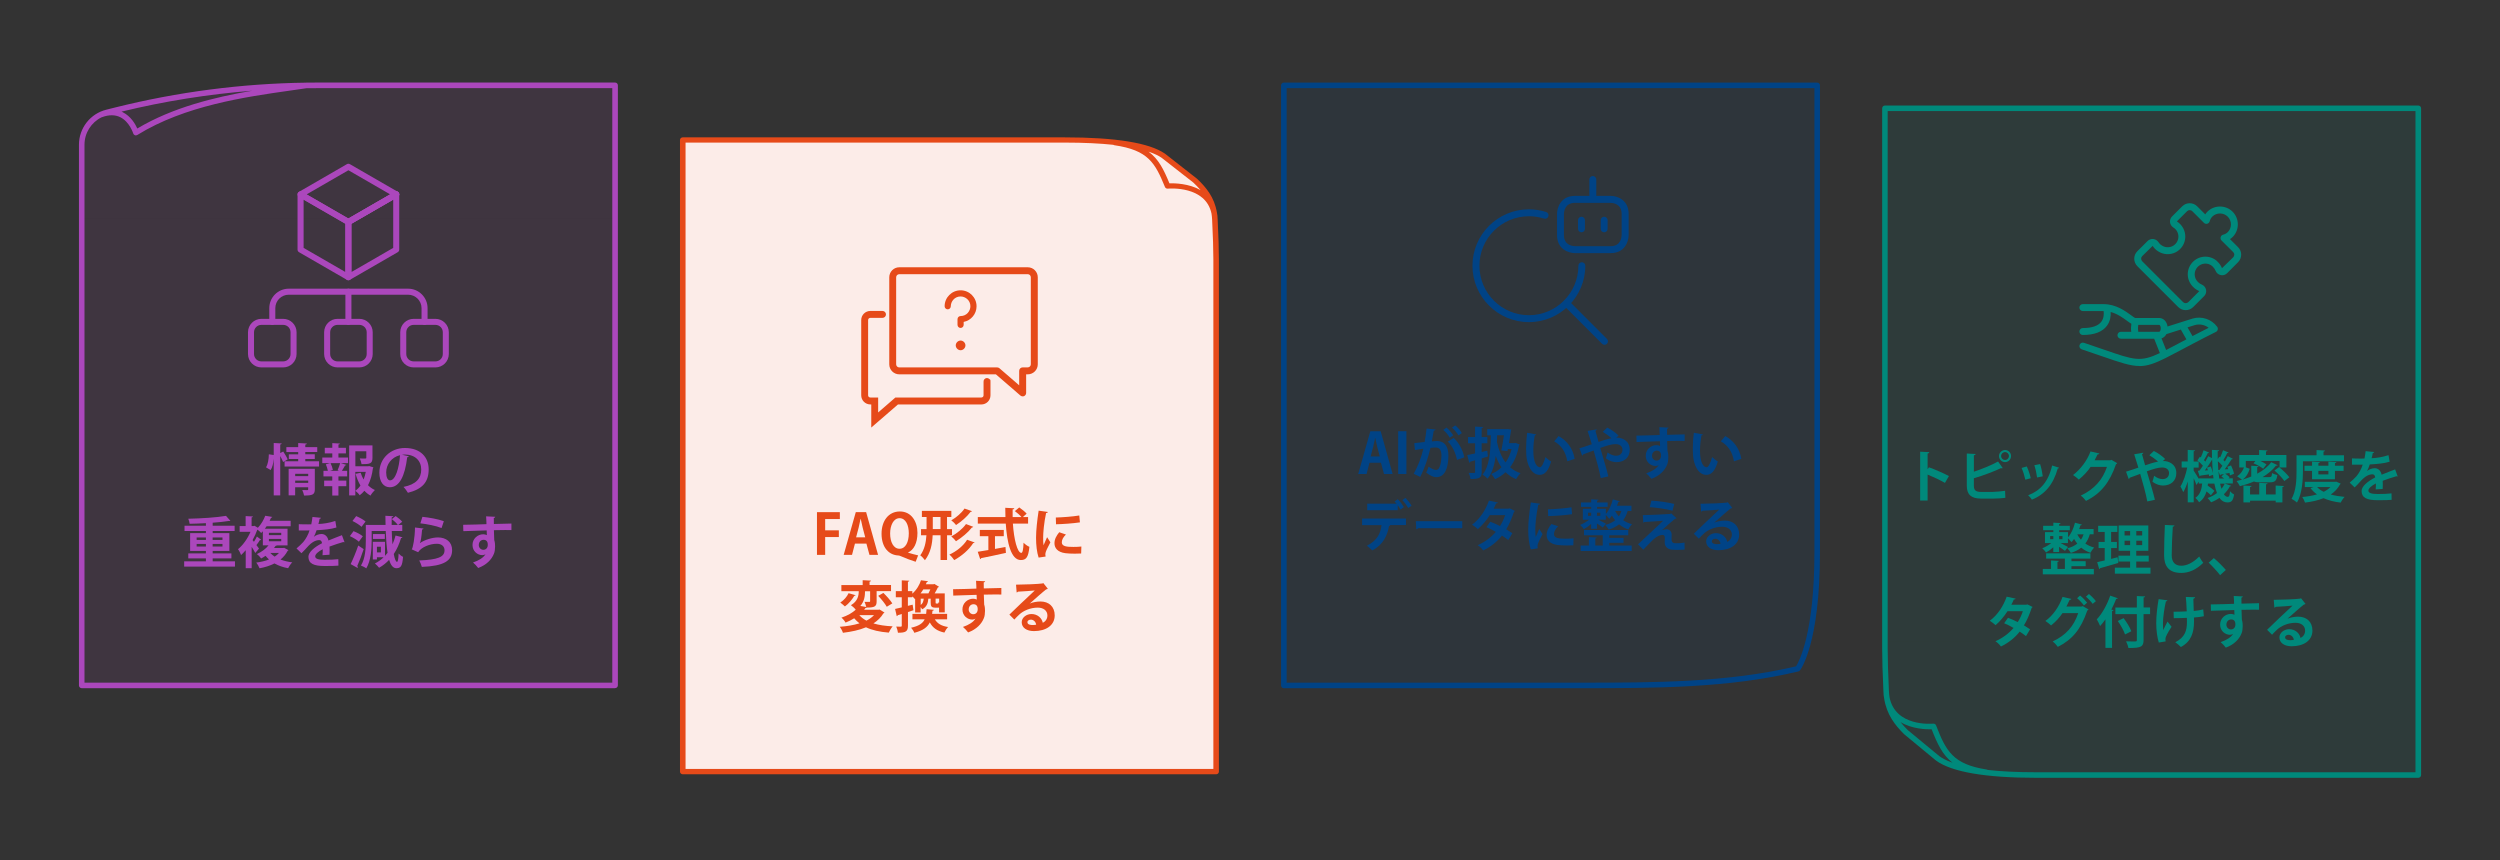 <?xml version="1.0" encoding="UTF-8"?>
<svg id="_レイヤー_1" data-name="レイヤー 1" xmlns="http://www.w3.org/2000/svg" viewBox="0 0 722 248.48">
  <rect x="0" y="0" width="722" height="248.48" fill="#333333" stroke="none"/>
  <defs>
    <style>
      .cls-1, .cls-2, .cls-3, .cls-4 {
        fill-rule: evenodd;
      }

      .cls-1, .cls-5 {
        fill: #ab47bc;
      }

      .cls-2, .cls-6 {
        fill: #00897b;
      }

      .cls-3 {
        fill: #fcece8;
      }

      .cls-7 {
        fill: #e64a19;
      }

      .cls-8 {
        fill: none;
        stroke: #ab47bc;
        stroke-linecap: round;
        stroke-linejoin: round;
        stroke-width: 1.74px;
      }

      .cls-9 {
        isolation: isolate;
      }

      .cls-10 {
        opacity: .1;
      }

      .cls-11, .cls-4 {
        fill: #004386;
      }
    </style>
  </defs>
  <g>
    <g>
      <g id="g-root-2.bubble-2_fr_5vun47024uh-fill" data-name="g-root-2.bubble-2 fr 5vun47024uh-fill">
        <g id="_2.bubble-2_fr_5vun47024uh-fill" data-name="2.bubble-2_fr_5vun47024uh-fill">
          <path class="cls-3" d="M197.19,186.35h154.04c0,20.15,0,36.48,0,36.48h-154.04v-36.48ZM197.19,76.91v109.45h154.04s0-109.45,0-109.45h-154.04ZM197.19,76.91v-36.48s110.31,0,110.31,0c8.21,0,22.57.48,28.48,4.56l9.23,7.22c2.81,2.66,5.39,5.77,5.66,11.16.19,3.82.36,8.2.36,11.54v2s-154.04,0-154.04,0Z"/>
        </g>
      </g>
      <g id="g-root-2.bubble-2_fr_5vun47024uh-stroke" data-name="g-root-2.bubble-2 fr 5vun47024uh-stroke">
        <g id="_2.bubble-2_fr_5vun47024uh-stroke" data-name="2.bubble-2_fr_5vun47024uh-stroke">
          <path class="cls-7" d="M197.19,39.67h110.31c14.69,0,24.43,1.58,28.95,4.71l9.26,7.25c2.59,2.45,5.01,5.31,5.74,9.78.07.31.12.64.16.98,0,.08,0,.15,0,.22.02.24.04.48.05.73.24,4.84.36,8.74.36,11.58v111.45s0,0,0,0h0v36.48c0,.42-.36.76-.8.76h-154.04c-.44,0-.8-.34-.8-.76V40.43c0-.42.36-.76.8-.76ZM321.5,41.82c-3.73-.39-8.33-.64-14-.64h-109.51v180.89h152.43v-35.72h0v-111.45c0-2.81-.12-6.68-.36-11.5-.03-.6-.09-1.18-.18-1.72-1.69-8.08-12.16-7.24-12.62-7.2-.35.03-.69-.16-.82-.48-2.85-6.94-4.8-10.63-14.62-12.06-.12-.02-.22-.06-.32-.12ZM346.72,54.9c-.67-.79-1.38-1.5-2.07-2.16l-9.17-7.17c-.84-.58-2.05-1.19-3.78-1.77,2.91,2.14,4.39,5.16,6.03,9.14,1.54-.04,5.63.05,8.99,1.96Z"/>
        </g>
      </g>
    </g>
    <g class="cls-9">
      <path class="cls-7" d="M235.94,160.25v-12.34h6.61v1.99h-4.24v3.26h3.95v1.94h-3.95v5.15h-2.38Z"/>
      <path class="cls-7" d="M253.59,160.25h-2.49l-.88-3.26h-3.31l-.85,3.26h-2.41l3.5-12.34h2.99l3.45,12.34ZM249.88,155.19l-.74-2.81c-.19-.77-.4-1.77-.56-2.52h-.05c-.16.77-.37,1.78-.55,2.5l-.74,2.83h2.63Z"/>
      <path class="cls-7" d="M262.27,159.62c.95.3,1.97.55,2.89.77l-.72,1.85c-1.49-.47-2.91-1.01-4.27-1.61-.26-.13-.51-.19-.72-.21-2.67-.1-4.86-2.23-4.86-6.29,0-3.69,2.01-6.42,5.3-6.42s5.07,2.87,5.07,6.2c0,2.99-1.12,4.94-2.68,5.63v.08ZM257.07,154.08c0,2.44.96,4.4,2.71,4.4s2.68-1.94,2.68-4.46c0-2.33-.87-4.37-2.66-4.37s-2.73,2.12-2.73,4.43Z"/>
      <path class="cls-7" d="M274.95,154.58h-1.44v7.14h-1.88v-7.14h-2.28c-.11,2.52-.59,5.1-2.23,7.21-.29-.43-.93-1.12-1.35-1.41,1.25-1.69,1.65-3.77,1.78-5.79h-1.56v-1.78h1.6v-3.5h-1.35v-1.78h8.51v1.78h-1.25v3.5h1.44v1.78ZM269.39,152.8h2.23v-3.5h-2.23v3.5ZM281.48,156.67c-.06.11-.21.19-.43.19-1.22,1.93-3.29,3.69-5.47,4.9-.32-.5-.88-1.16-1.4-1.59,1.99-.9,4.04-2.5,5.12-4.29l2.18.79ZM280.7,147.62c-.05.11-.18.21-.4.21-.98,1.33-2.63,2.79-4.19,3.8-.32-.42-.88-1-1.38-1.36,1.38-.77,2.99-2.13,3.82-3.4l2.15.75ZM281.08,152.14c-.06.13-.21.21-.4.21-1.09,1.41-2.91,2.92-4.59,3.96-.31-.42-.87-1.01-1.36-1.38,1.51-.8,3.31-2.23,4.25-3.58l2.1.79Z"/>
      <path class="cls-7" d="M296.89,151.21h-4.37c.3,4.51,1.27,8.44,2.44,8.46.35,0,.58-.9.64-2.94.45.47,1.14.98,1.69,1.19-.3,3.1-.96,3.82-2.5,3.82-2.78-.02-3.95-4.91-4.33-10.53h-8.07v-1.88h7.98c-.03-.9-.05-1.8-.05-2.68l2.6.14c0,.18-.14.29-.47.34-.02.74-.02,1.46,0,2.2h2.55c-.45-.55-1.25-1.24-1.91-1.72l1.27-1.06c.74.51,1.69,1.25,2.14,1.8l-1.12.98h1.53v1.88ZM287.35,154.85v3.68c1-.18,2.04-.37,3.03-.56l.13,1.7c-2.6.59-5.38,1.17-7.14,1.52-.03.16-.16.26-.29.29l-.71-2.13c.83-.13,1.89-.29,3.07-.5v-4h-2.47v-1.8h6.92v1.8h-2.54Z"/>
      <path class="cls-7" d="M302.61,147.86c-.03.18-.18.29-.5.3-.61,2.84-.85,5.71-.85,7.06,0,.91.02,1.72.11,2.26.19-.47.82-1.83,1.03-2.34l.95,1.48c-.53,1.12-1.09,2.01-1.33,2.78-.08.27-.13.53-.13.77,0,.19.03.39.08.56l-2.02.3c-.51-1.54-.74-3.6-.74-5.73s.34-5.17.75-7.82l2.65.37ZM312.24,159.85c-.59.03-1.24.05-1.85.05-1.03,0-2.01-.05-2.73-.14-2.23-.3-3.13-1.49-3.13-2.86,0-1.16.53-2.15,1.38-3.19l1.93.66c-.72.71-1.19,1.44-1.19,2.25,0,1.2,1.44,1.33,3.35,1.33.77,0,1.6-.03,2.3-.11l-.06,2.02ZM304.91,149.46c1.83-.05,4.85-.26,6.79-.59l.18,1.99c-1.93.3-5.02.51-6.9.55l-.06-1.94Z"/>
      <path class="cls-7" d="M254.07,176.06l1.36.83c-.05.11-.14.19-.29.24-.72,1.19-1.7,2.13-2.89,2.91,1.56.48,3.42.74,5.55.85-.4.45-.88,1.28-1.12,1.81-2.63-.21-4.8-.69-6.58-1.54-1.94.82-4.24,1.3-6.66,1.59-.14-.48-.58-1.32-.92-1.73,2.07-.16,4.01-.47,5.7-1-.56-.43-1.06-.91-1.53-1.46-.72.45-1.54.87-2.49,1.25-.24-.45-.8-1.14-1.2-1.43,1.83-.61,3.18-1.41,4.13-2.3-.29-.4-.95-1.01-1.38-1.3,1.99-1.17,2.25-2.79,2.26-4.05h-5.02v-1.77h6.15v-1.4l2.41.13c-.02.16-.13.26-.42.3v.96h6.2v1.77h-4.16v2.92c0,1.44-.45,1.83-2.84,1.83-.08.06-.21.11-.35.11-.13.18-.27.34-.42.51h4.19l.32-.06ZM247.12,171.89c-.05.11-.19.19-.4.18-.55.98-1.6,2.28-2.71,3.07-.35-.35-.98-.85-1.33-1.12,1.01-.64,1.97-1.75,2.39-2.71l2.05.59ZM248.17,177.65c.55.63,1.24,1.16,2.05,1.59.87-.43,1.61-.96,2.2-1.59h-4.25ZM251.3,170.75h-1.48c0,1.32-.18,2.91-1.35,4.25l1.7.3c-.1-.47-.3-1.08-.5-1.49.56.02,1.19.02,1.38.02s.24-.05.24-.21v-2.87ZM256.1,175.24c-.47-.87-1.56-2.2-2.47-3.16l1.49-.85c.93.9,2.05,2.17,2.58,3.03l-1.61.98Z"/>
      <path class="cls-7" d="M263.57,174.62l.24,1.61-1.59.53v3.93c0,1.59-.56,2.07-2.89,2.04-.05-.47-.27-1.27-.5-1.78.34.02.67.03.93.03.61,0,.67,0,.67-.29v-3.37l-1.16.35c-.03.16-.16.26-.29.29l-.48-2.1c.53-.11,1.2-.27,1.93-.45v-2.92h-1.72v-1.78h1.72v-3.11l2.18.11c-.02.16-.13.26-.4.29v2.71h1.27v.74c1.3-1.16,2.09-2.58,2.5-3.87l2.02.27c-.03.16-.14.24-.35.26-.08.21-.16.42-.26.63h2.18l.27-.1,1.35.82c-.06.1-.18.16-.34.19-.23.48-.56,1.12-.93,1.73h2.92v5.49h-1.64v-1.4c-.08.02-.16.02-.24.02h-.82c-1.12,0-1.36-.34-1.36-1.51v-1.09h-.67c-.11,1.22-.42,2.38-1.78,3.07-.1-.18-.27-.43-.45-.64v1.56h-1.59v-3.9l-.05.05c-.18-.24-.48-.55-.77-.79v.26h-1.27v2.47l1.35-.34ZM273.54,178.86h-3.56c.71,1.2,1.91,1.94,3.84,2.22-.4.37-.87,1.11-1.08,1.61-2.12-.45-3.4-1.41-4.21-2.94-.67,1.35-1.93,2.36-4.48,3-.14-.43-.59-1.11-.93-1.46,2.28-.5,3.37-1.28,3.92-2.42h-3.53v-1.59h3.96c.06-.42.1-.87.13-1.35l2.1.18c-.02.14-.14.24-.4.29l-.1.88h4.33v1.59ZM268.13,171.38c.19-.35.39-.77.56-1.17h-2.04c-.24.4-.5.79-.8,1.17h2.28ZM265.9,172.89v1.83c.59-.43.8-1.04.87-1.83h-.87ZM270.78,174.3c.19,0,.24-.06.27-.37.05.03.11.08.18.11v-1.16h-1.03v1.09c0,.29.03.32.19.32h.39Z"/>
      <path class="cls-7" d="M275.25,170.17c1.01-.03,2.42-.05,3.68-.08.75-.03,1.89-.06,3.05-.1,0-.24-.03-1.54-.1-2.26l2.65.13c-.02.13-.18.3-.43.35-.02.39,0,1.08.02,1.73,2.1-.06,4.21-.11,5.07-.13v1.89c-.47-.02-1.08-.02-1.77-.02-.96,0-2.1.02-3.29.05l.1,2.86c.22.64.24,1.4.24,1.83,0,.75-.1,1.59-.34,2.12-.66,1.67-2.12,3.21-4.54,4.11-.34-.48-1.03-1.2-1.49-1.59,1.73-.59,3.05-1.43,3.61-2.42h-.02c-.19.18-.56.3-.88.3-1.43,0-2.86-1.14-2.86-2.92-.02-1.83,1.49-3.11,3.1-3.11.37,0,.74.1,1.04.24,0-.16-.03-1.04-.05-1.36-1.19.02-6.49.21-6.74.22l-.05-1.85ZM282.36,175.98c0-.35,0-1.48-1.22-1.48-.75.02-1.36.56-1.38,1.51,0,.82.64,1.38,1.32,1.38.8,0,1.28-.61,1.28-1.41Z"/>
      <path class="cls-7" d="M297.41,174.3c.88-.39,2.14-.59,3.07-.59,2.44,0,4.12,1.49,4.12,4.01,0,2.87-2.5,4.54-6,4.54-2.07,0-3.53-.95-3.53-2.57,0-1.3,1.32-2.36,2.83-2.36,1.7,0,2.99,1.14,3.26,2.54.79-.39,1.33-1.14,1.33-2.13,0-1.38-1.14-2.26-2.76-2.26-2.18,0-4.21.91-5.35,1.99-.39.35-1.03,1-1.44,1.46l-1.43-1.43c1.14-1.14,5.19-4.98,7.34-6.97-.79.11-3.56.26-4.85.34-.05.11-.24.21-.39.24l-.18-2.26c2.05,0,6.58-.18,7.64-.35l.24-.11,1.3,1.64c-.1.1-.29.16-.47.18-.83.61-3.42,2.92-4.74,4.09v.02ZM298.26,180.51c.27,0,.77-.05.98-.1-.11-.85-.79-1.46-1.51-1.46-.53,0-1.01.27-1.01.74,0,.75,1.01.82,1.54.82Z"/>
    </g>
    <g>
      <g id="_2_1lr5z2gtgd7ux-stroke" data-name="2_1lr5z2gtgd7ux-stroke">
        <path class="cls-7" d="M277.42,101.15h0c-.75,0-1.4-.66-1.4-1.4s.65-1.4,1.4-1.4h0c.75,0,1.4.66,1.4,1.4s-.65,1.4-1.4,1.4h0ZM277.42,94.71c-.49,0-.89-.4-.89-.89v-1.65c0-.49.4-.89.89-.89,1.75,0,2.83-1.47,2.83-2.83,0-1.75-1.47-2.83-2.83-2.83-1.75,0-2.83,1.47-2.83,2.83,0,.49-.4.89-.89.89s-.89-.4-.89-.89c0-2.54,2.07-4.61,4.61-4.61s4.61,2.07,4.61,4.61c0,2.24-1.6,4.11-3.72,4.52v.85c0,.49-.4.89-.89.89Z"/>
      </g>
      <path class="cls-7" d="M295.34,114.47c-.24,0-.47-.08-.65-.24l-7.07-6.12h-27.91c-1.59,0-2.89-1.3-2.89-2.89v-25.14c0-1.59,1.3-2.89,2.89-2.89h37.11c1.59,0,2.89,1.3,2.89,2.89v25.14c0,1.59-1.3,2.89-2.89,2.89h-.47v5.37c0,.39-.23.75-.58.91-.13.06-.27.09-.42.09ZM259.7,79.19c-.49,0-.89.4-.89.89v25.14c0,.49.4.89.89.89h28.29c.24,0,.47.09.65.24l5.7,4.93v-4.18c0-.55.45-1,1-1h1.47c.49,0,.89-.4.89-.89v-25.14c0-.49-.4-.89-.89-.89h-37.11Z"/>
      <path class="cls-7" d="M251.62,123.49v-6.69h-.27c-1.45,0-2.63-1.18-2.63-2.63v-21.74c0-1.45,1.18-2.63,2.63-2.63h3.52c.55,0,1,.45,1,1s-.45,1-1,1h-3.52c-.35,0-.64.28-.64.63v21.74c0,.35.28.63.63.63h2.27v4.32l4.98-4.32h24.83c.35,0,.63-.28.63-.63v-3.88c-.03-.27.05-.54.23-.76.36-.42.98-.47,1.4-.11l.35.3.02.48v3.98c0,1.45-1.18,2.63-2.63,2.63h-24.09l-7.73,6.69Z"/>
    </g>
  </g>
  <g>
    <g id="g-root-1.bubble-1_fr_dgpvxc7026fb-fill" data-name="g-root-1.bubble-1 fr dgpvxc7026fb-fill" class="cls-10">
      <g id="_1.bubble-1_fr_dgpvxc7026fb-fill" data-name="1.bubble-1_fr_dgpvxc7026fb-fill">
        <path class="cls-4" d="M524.81,63.16h-154.04c0-21.27,0-38.51,0-38.51h154.04v38.51ZM524.81,159.44V63.16h-154.04s0,96.27,0,96.27h154.04ZM370.77,159.44v38.51h85.9c20.58,0,42.47,0,62.52-4.81,0,0,5.62-7.22,5.62-33.7h-154.04Z"/>
      </g>
    </g>
    <g class="cls-9">
      <path class="cls-11" d="M402.19,136.89h-2.49l-.88-3.26h-3.31l-.85,3.26h-2.41l3.5-12.34h2.99l3.45,12.34ZM398.48,131.83l-.74-2.81c-.19-.77-.4-1.77-.56-2.52h-.05c-.16.77-.37,1.78-.55,2.5l-.74,2.83h2.63Z"/>
      <path class="cls-11" d="M403.79,124.54h2.38v12.34h-2.38v-12.34Z"/>
      <path class="cls-11" d="M414.6,124.03c-.03.22-.24.3-.53.34-.14.79-.39,2.17-.56,3.1.42-.05,1-.1,1.32-.1,2.65-.02,3.47,1.85,3.47,4.35v.02c-.06,3.55-1.06,6.07-3.52,6.07-.64,0-1.6-.3-2.89-1.32.26-.5.51-1.16.67-1.73,1.09.77,1.72.96,2.15.96.67,0,1-.55,1.25-1.46.21-.71.34-2.04.34-2.63-.02-1.59-.5-2.39-1.64-2.39-.39,0-.93.03-1.54.11-.72,2.94-1.61,5.79-2.97,8.38l-1.86-.91c1.32-2.38,2.13-4.61,2.78-7.24-.58.1-1.73.26-2.44.39l-.18-1.99,2.99-.34c.21-1.17.42-2.52.56-3.87l2.6.27ZM418.67,126.39c-.34-.67-1.22-1.73-1.86-2.23l.95-.66c.72.59,1.52,1.54,1.91,2.22l-1,.67ZM420.78,132.81c-.39-2.05-1.43-4.16-2.66-5.28l1.7-1.06c1.48,1.36,2.65,3.5,3.07,5.6l-2.1.74ZM421.19,125.73c-.34-.66-1.22-1.72-1.85-2.23l.93-.64c.72.58,1.54,1.52,1.91,2.22l-1,.66Z"/>
      <path class="cls-11" d="M429.53,130.18l.19,1.65c-.61.19-1.22.37-1.81.55v3.9c0,1.73-.66,2.05-3.21,2.05-.06-.48-.3-1.27-.55-1.77.66.03,1.33.03,1.54.03.24-.02.32-.08.32-.32v-3.34c-.51.16-1,.29-1.4.4-.03.16-.14.27-.29.3l-.58-2.2c.63-.11,1.4-.29,2.26-.48v-2.94h-2.04v-1.78h2.04v-3.02l2.33.1c-.02.18-.14.27-.43.32v2.6h1.65v1.78h-1.65v2.52l1.62-.37ZM437.7,127.93l1.17.42c-.03.11-.1.21-.18.29-.47,2.58-1.35,4.67-2.58,6.31.83.74,1.85,1.32,3.02,1.72-.43.39-1.01,1.17-1.3,1.7-1.19-.5-2.17-1.17-3.02-1.99-.88.83-1.91,1.49-3.03,2.02-.26-.47-.74-1.16-1.12-1.51,1.11-.43,2.1-1.09,2.97-1.94-.67-.95-1.22-2.05-1.65-3.27-.39,2.71-1.08,4.99-2.36,6.55-.29-.3-1.01-.91-1.46-1.19,1.91-2.17,2.33-6.4,2.39-11.32h-1.04v-1.78h5.59l.4-.02.95.14c-.02.13-.05.26-.08.39-.13.93-.34,2.22-.58,3.53h1.61l.32-.05ZM433.59,130.08c.27-1.33.56-3,.75-4.37h-1.97c-.02.66-.03,1.3-.06,1.94.5,2.28,1.28,4.3,2.5,5.91.77-1.11,1.36-2.39,1.75-3.87h-1.11l-.11.58-1.75-.19Z"/>
      <path class="cls-11" d="M443.66,125.47c-.05.14-.22.26-.42.27-.24,1.25-.42,2.94-.42,4.41,0,3.53,1.03,4.8,1.93,4.8.55,0,1.22-1.61,1.57-2.94.39.39,1.17,1.01,1.64,1.28-.77,2.63-1.81,3.85-3.29,3.85-2.49,0-3.71-3.1-3.87-5.71-.03-.58-.06-1.2-.06-1.86,0-1.46.1-3.07.29-4.59l2.63.48ZM452.64,133.23c-.48-2.89-1.81-4.61-3.79-5.78l1.27-1.51c2.26,1.22,4.14,3.44,4.64,6.58l-2.12.71Z"/>
      <path class="cls-11" d="M466.74,126.42c.11-.02.22-.02.32-.02,1.3,0,3.61.82,3.61,3.47,0,2.31-1.64,3.6-3.85,3.6-.83,0-1.96-.26-3.05-1.12.16-.42.35-1.16.5-1.69.87.69,1.77.96,2.44.96,1.09,0,1.86-.63,1.86-1.75,0-.67-.4-1.61-2.02-1.61-1.14,0-2.73.5-4.4,1.11.85,2.86,1.83,6.05,2.34,8.22l-2.2.47c-.39-2.17-1.32-5.46-2.05-7.96-.95.37-2.18.79-3.02,1.12-.02.14-.13.29-.3.37l-.77-2.12c.92-.29,2.38-.75,3.56-1.17-.43-1.43-.83-2.74-1.2-3.85l2.6-.45c.02.21-.1.29-.35.42.22.8.53,1.96.9,3.21,1.44-.5,2.7-.88,3.74-1.06-.75-.69-1.8-1.44-2.52-1.85l1.3-1.22c1.11.5,2.6,1.61,3.26,2.31l-.69.61Z"/>
      <path class="cls-11" d="M472.59,125.81c1.01-.03,2.42-.05,3.68-.08.75-.03,1.89-.06,3.05-.1,0-.24-.03-1.54-.1-2.26l2.65.13c-.02.13-.18.3-.43.35-.02.39,0,1.08.02,1.73,2.1-.06,4.21-.11,5.07-.13v1.89c-.47-.02-1.08-.02-1.77-.02-.96,0-2.1.02-3.29.05l.1,2.86c.22.64.24,1.4.24,1.83,0,.75-.1,1.59-.34,2.12-.66,1.67-2.12,3.21-4.54,4.11-.34-.48-1.03-1.2-1.49-1.59,1.73-.59,3.05-1.43,3.61-2.42h-.02c-.19.18-.56.3-.88.3-1.43,0-2.86-1.14-2.86-2.92-.02-1.83,1.49-3.11,3.1-3.11.37,0,.74.1,1.04.24,0-.16-.03-1.04-.05-1.36-1.19.02-6.49.21-6.74.22l-.05-1.85ZM479.7,131.62c0-.35,0-1.48-1.22-1.48-.75.02-1.36.56-1.38,1.51,0,.82.64,1.38,1.32,1.38.8,0,1.28-.61,1.28-1.41Z"/>
      <path class="cls-11" d="M491.8,125.47c-.05.14-.22.26-.42.27-.24,1.25-.42,2.94-.42,4.41,0,3.53,1.03,4.8,1.93,4.8.55,0,1.22-1.61,1.57-2.94.39.39,1.17,1.01,1.64,1.28-.77,2.63-1.81,3.85-3.29,3.85-2.49,0-3.71-3.1-3.87-5.71-.03-.58-.06-1.2-.06-1.86,0-1.46.1-3.07.29-4.59l2.63.48ZM500.77,133.23c-.48-2.89-1.81-4.61-3.79-5.78l1.27-1.51c2.26,1.22,4.14,3.44,4.64,6.58l-2.12.71Z"/>
      <path class="cls-11" d="M393.37,151.64v-1.88h12.68v1.88h-4.86l.32.1c-.03.11-.16.21-.37.21-.42,2.54-1.65,5.39-4.82,7-.3-.34-1.14-1.03-1.57-1.33,3.07-1.57,3.95-3.61,4.24-5.97h-5.62ZM404.46,147.15c-.18-.37-.48-.83-.8-1.27v1.46h-8.81v-1.88h8.48c-.19-.24-.4-.47-.58-.63l.92-.67c.63.61,1.38,1.62,1.77,2.28l-.96.71ZM406.71,146.71c-.34-.61-1.11-1.67-1.7-2.26l.87-.66c.63.63,1.4,1.61,1.78,2.25l-.95.67Z"/>
      <path class="cls-11" d="M408.9,150.53h13.4v2.02h-12.73c-.1.16-.32.27-.55.3l-.13-2.33Z"/>
      <path class="cls-11" d="M437.48,147.55c-.03.11-.13.21-.26.29-.61,1.86-1.4,3.71-2.23,5.02.56.34,1.3.82,1.77,1.14l-1.17,1.97c-.47-.39-1.25-.93-1.83-1.3-1.41,1.81-3.24,3.24-5.41,4.3-.3-.47-1.08-1.22-1.59-1.52,2.04-.9,3.84-2.22,5.23-3.84-.85-.51-1.83-1.01-2.71-1.36l1.11-1.57c.88.32,1.88.75,2.81,1.24.63-.98,1.12-2.04,1.48-3.15h-4.43c-1,1.54-2.23,3.02-3.45,4.03-.39-.37-1.17-.96-1.67-1.27,2.26-1.65,3.93-4.25,4.88-6.95l2.58.56c-.06.18-.24.27-.53.26-.16.43-.45,1.03-.71,1.51h4.29l.34-.1,1.51.74Z"/>
      <path class="cls-11" d="M444.75,145.49c-.03.18-.18.29-.5.3-.61,2.84-.85,5.71-.85,7.06,0,.91.02,1.72.11,2.26.19-.47.82-1.83,1.03-2.34l.95,1.48c-.53,1.12-1.09,2.01-1.33,2.78-.08.27-.13.53-.13.77,0,.19.03.39.08.56l-2.02.3c-.51-1.54-.74-3.6-.74-5.73s.34-5.17.75-7.82l2.65.37ZM454.38,157.48c-.59.03-1.24.05-1.85.05-1.03,0-2.01-.05-2.73-.14-2.23-.3-3.13-1.49-3.13-2.86,0-1.16.53-2.15,1.38-3.19l1.93.66c-.72.71-1.19,1.44-1.19,2.25,0,1.2,1.44,1.33,3.35,1.33.77,0,1.61-.03,2.3-.11l-.06,2.02ZM447.04,147.1c1.83-.05,4.85-.26,6.79-.59l.18,1.99c-1.93.3-5.02.51-6.9.55l-.06-1.94Z"/>
      <path class="cls-11" d="M459.52,152.72v-1.4c-.67.61-1.43,1.14-2.1,1.49-.24-.37-.74-.93-1.09-1.22.87-.32,1.86-.9,2.6-1.49h-1.81v-3.16h2.41v-.55h-2.94v-1.28h2.94v-.9l2.09.11c-.02.16-.13.26-.4.29v.5h3.07v1.28h-3.07v.55h2.55v1.49c.9-.98,1.61-2.58,2.01-4.21l1.99.53c-.03.13-.16.21-.39.19-.11.37-.24.75-.39,1.12h4.17v1.49h-1.09c-.29,1.03-.72,1.93-1.3,2.68.71.5,1.56.9,2.55,1.16-.35.35-.85,1.04-1.08,1.51-1.03-.35-1.91-.87-2.65-1.48-.82.66-1.83,1.16-3,1.52-.19-.39-.69-1.01-1-1.33,1.14-.29,2.09-.74,2.86-1.35-.35-.45-.67-.9-.93-1.36-.24.35-.5.66-.77.93-.22-.29-.66-.82-1-1.14v1.4h-2.15c.69.35,1.81.93,2.17,1.14l-.88,1.12c-.37-.29-1.06-.77-1.69-1.17v1.52h-1.69ZM464.76,156.76v.79h6.47v1.57h-14.74v-1.57h2.38v-2.44l2.25.13c-.02.16-.13.24-.4.3v2.01h2.15v-2.97h-5.41v-1.52h12.78v1.52h-5.47v.75h4.11v1.43h-4.11ZM458.61,148.06v.91h.92v-.91h-.92ZM462.17,148.06h-.96v.91h.96v-.91ZM466.44,147.56c.27.53.63,1.08,1.08,1.57.32-.47.56-1,.75-1.57h-1.83Z"/>
      <path class="cls-11" d="M479.98,153.12c.45-.18.93-.27,1.33-.27.9,0,1.46.69,1.46,1.52,0,.47-.03,1.03-.03,1.3,0,1.22.67,1.22,1.51,1.22.66,0,1.56-.06,2.26-.19,0,.27-.02.51-.02.74,0,.85.05,1.27.05,1.27-.67.05-1.51.1-2.28.1-.55,0-1.04-.02-1.4-.06-1.33-.14-2.07-.95-2.09-2.04,0-.39.03-1.03.03-1.43,0-.5-.22-.8-.66-.8-.74,0-1.7.43-2.65,1.3-.82.82-2.46,2.44-2.91,2.99,0,0-.32-.42-1.52-1.57,1.62-1.52,5.97-5.55,7.27-6.81-1.04.1-3.84.26-5.47.37-.1.14-.13.19-.26.19l-.16-2.17c2.18-.06,6.21-.21,7.91-.35l.29-.18,1.54,1.43c-.11.08-.22.14-.42.13-1.03.83-2.5,2.12-3.8,3.31v.02ZM483.02,147.5c-1.64-.47-4.61-.91-6.58-1.03l.48-1.88c2.14.11,4.77.47,6.61.96l-.51,1.94Z"/>
      <path class="cls-11" d="M495.07,150.94c.88-.39,2.13-.59,3.07-.59,2.44,0,4.13,1.49,4.13,4.01,0,2.87-2.5,4.54-6,4.54-2.07,0-3.53-.95-3.53-2.57,0-1.3,1.32-2.36,2.83-2.36,1.7,0,2.99,1.14,3.26,2.54.79-.39,1.33-1.14,1.33-2.13,0-1.38-1.14-2.26-2.76-2.26-2.18,0-4.21.91-5.35,1.99-.39.35-1.03,1-1.44,1.46l-1.43-1.43c1.14-1.14,5.18-4.98,7.34-6.97-.79.11-3.56.26-4.85.34-.05.11-.24.21-.39.24l-.18-2.26c2.05,0,6.58-.18,7.64-.35l.24-.11,1.3,1.64c-.1.1-.29.16-.47.18-.83.61-3.42,2.92-4.74,4.09v.02ZM495.92,157.15c.27,0,.77-.05.98-.1-.11-.85-.79-1.46-1.51-1.46-.53,0-1.01.27-1.01.74,0,.75,1.01.82,1.54.82Z"/>
    </g>
    <g id="g-root-1.bubble-1_fr_dgpvxc7026fb-stroke" data-name="g-root-1.bubble-1 fr dgpvxc7026fb-stroke">
      <g id="_1.bubble-1_fr_dgpvxc7026fb-stroke" data-name="1.bubble-1_fr_dgpvxc7026fb-stroke">
        <path class="cls-11" d="M456.67,198.75h-85.9c-.44,0-.8-.36-.8-.8V63.16h0V24.65c0-.44.36-.8.8-.8h154.04c.44,0,.8.36.8.8v134.78c0,26.45-5.55,33.88-5.79,34.19-.11.14-.27.25-.45.29-20.15,4.84-41.79,4.84-62.71,4.84ZM371.58,197.15h85.1c20.73,0,42.15,0,62.03-4.72.86-1.38,5.3-9.63,5.3-32.99V25.46h-152.43v37.71h0v133.98Z"/>
      </g>
    </g>
    <g>
      <g>
        <path class="cls-11" d="M463.39,99.58c-.26,0-.51-.1-.71-.29l-10.97-10.97c-.39-.39-.39-1.02,0-1.41.39-.39,1.02-.39,1.41,0l10.97,10.97c.39.39.39,1.02,0,1.41-.2.2-.45.29-.71.29Z"/>
        <path class="cls-11" d="M441.54,93.03c-8.98,0-16.29-7.31-16.29-16.29s7.31-16.29,16.29-16.29c1.7,0,3.37.26,4.98.77.53.17.82.73.65,1.26-.17.53-.73.82-1.26.65-1.41-.45-2.87-.68-4.36-.68-7.88,0-14.29,6.41-14.29,14.29s6.41,14.29,14.29,14.29,14.29-6.41,14.29-14.29c0-.55.45-1,1-1s1,.45,1,1c0,8.98-7.31,16.29-16.29,16.29Z"/>
      </g>
      <g id="g-root-robo_v64q7qt69e6e-stroke" data-name="g-root-robo v64q7qt69e6e-stroke">
        <g id="robo_v64q7qt69e6e-stroke" data-name="robo v64q7qt69e6e-stroke">
          <path class="cls-11" d="M465.15,73.1h-10.29c-1.79,0-5.19-1.08-5.19-5.19v-6.15c0-1.79,1.08-5.19,5.19-5.19h4.15v-4.73c0-.55.45-1,1-1s1,.45,1,1v4.73h4.15c1.79,0,5.19,1.08,5.19,5.19v6.15c0,1.79-1.08,5.19-5.19,5.19ZM465.14,58.58h-10.29c-3,0-3.18,2.66-3.19,3.19v6.14c0,3,2.66,3.18,3.19,3.19h10.29c3,0,3.18-2.66,3.19-3.19v-6.14c0-3-2.66-3.18-3.19-3.19ZM463.28,67.09c-.55,0-1-.45-1-1v-2.5c0-.55.45-1,1-1s1,.45,1,1v2.5c0,.55-.45,1-1,1ZM456.73,67.09c-.55,0-1-.45-1-1v-2.5c0-.55.45-1,1-1s1,.45,1,1v2.5c0,.55-.45,1-1,1Z"/>
        </g>
      </g>
    </g>
  </g>
  <g>
    <g id="g-root-2.bubble-2_fr_5vun47024uh-fill-2" data-name="g-root-2.bubble-2 fr 5vun47024uh-fill" class="cls-10">
      <g id="_2.bubble-2_fr_5vun47024uh-fill-2" data-name="2.bubble-2_fr_5vun47024uh-fill">
        <path class="cls-2" d="M698.4,69.79h-154.04c0-21.27,0-38.51,0-38.51h154.04v38.51ZM698.4,185.32v-115.53h-154.04s0,115.53,0,115.53h154.04ZM698.4,185.32v38.51h-110.31c-8.21,0-22.57-.51-28.48-4.81l-9.23-7.62c-2.81-2.81-5.39-6.09-5.66-11.78-.19-4.03-.36-8.65-.36-12.18v-2.11h154.04Z"/>
      </g>
    </g>
    <g class="cls-9">
      <path class="cls-6" d="M561.71,139.46c-1.33-.77-3.44-1.77-5.02-2.41v7.51h-2.15v-14.11l2.63.13c-.02.19-.14.35-.48.4v4.53l.4-.55c1.77.63,4.17,1.69,5.76,2.52l-1.14,1.97Z"/>
      <path class="cls-6" d="M575.52,142.06c.83-.02,2.62-.16,3.55-.32.03.66.05,1.36.08,2.04-.88.13-2.63.21-3.45.21h-3.61c-2.81,0-4.08-1.16-4.08-3.72v-9.29l2.55.13c-.03.18-.14.32-.5.37v4.75c2.05-.67,5.1-1.89,6.98-2.95l1.36,1.91c-.06.03-.18.06-.27.06-.08,0-.18-.02-.26-.05-1.52.75-5.09,2.15-7.82,2.92v2.18c0,1.32.59,1.77,2.07,1.77h3.39ZM579.06,129.96c.96,0,1.73.79,1.73,1.75s-.77,1.75-1.73,1.75-1.75-.79-1.75-1.75.82-1.75,1.75-1.75ZM580.18,131.7c0-.63-.5-1.14-1.12-1.14s-1.14.51-1.14,1.14.5,1.14,1.14,1.14,1.12-.55,1.12-1.14Z"/>
      <path class="cls-6" d="M585.34,134.71c.45.96.93,2.44,1.14,3.4l-1.56.43c-.21-1-.64-2.41-1.09-3.4l1.51-.43ZM594.68,135.08c-.05.13-.19.22-.4.21-1.32,4.74-3.8,7.53-7.46,9.01-.21-.32-.72-.96-1.09-1.27,3.44-1.28,5.84-3.84,6.92-8.6l2.04.66ZM589.18,134.03c.34.98.64,2.52.77,3.53l-1.64.34c-.13-1.06-.45-2.52-.79-3.55l1.65-.32Z"/>
      <path class="cls-6" d="M611.44,133.78c-.06.13-.22.22-.35.3-1.81,5.25-4.32,8.41-8.65,10.59-.34-.45-.93-1.14-1.51-1.54,4.01-1.88,6.36-4.7,7.56-8.3h-4.72c-.8,1.22-2.1,2.63-3.42,3.68-.39-.39-1.11-.98-1.65-1.32,2.09-1.59,4.06-4.13,5.04-6.81l2.55.59c-.06.19-.27.29-.53.29-.26.58-.58,1.14-.85,1.67h4.57l.29-.14,1.67.98Z"/>
      <path class="cls-6" d="M624.59,133.17c.11-.02.22-.02.32-.02,1.3,0,3.61.82,3.61,3.47,0,2.31-1.64,3.6-3.85,3.6-.83,0-1.96-.26-3.05-1.12.16-.42.35-1.16.5-1.69.87.69,1.77.96,2.44.96,1.09,0,1.86-.63,1.86-1.75,0-.67-.4-1.61-2.02-1.61-1.14,0-2.73.5-4.4,1.11.85,2.86,1.83,6.05,2.34,8.22l-2.2.47c-.39-2.17-1.32-5.46-2.05-7.96-.95.37-2.18.79-3.02,1.12-.02.14-.13.29-.3.37l-.77-2.12c.92-.29,2.38-.75,3.56-1.17-.43-1.43-.83-2.74-1.2-3.85l2.6-.45c.02.21-.1.29-.35.42.22.8.53,1.96.9,3.21,1.44-.5,2.7-.88,3.74-1.06-.75-.69-1.8-1.44-2.52-1.85l1.3-1.22c1.11.5,2.6,1.61,3.26,2.31l-.69.61Z"/>
      <path class="cls-6" d="M642.61,139.68l1.72.61c-.05.13-.16.19-.37.19-.42.82-1,1.57-1.7,2.26.32.48.69.75,1.09.75s.58-.34.67-1.62c.32.37.82.77,1.19.93-.3,1.81-.75,2.3-1.93,2.3-.72,0-1.54-.26-2.3-1.32-.72.51-1.54.95-2.42,1.28-.21-.34-.69-.93-1.01-1.24,1.03-.35,1.94-.83,2.71-1.43-.31-.79-.55-1.7-.75-2.73h-1.86l-.06.59c.71.47,1.52,1.08,1.93,1.51l-1.01,1.28c-.29-.32-.75-.72-1.27-1.12-.35,1.19-.96,2.31-2.14,3.13-.22-.4-.71-.98-1.08-1.27,1.41-.95,1.81-2.49,1.97-4.13h-.98v-.59l-.67,1c-.16-.48-.48-1.24-.8-1.94v6.95h-1.72v-6.02c-.37,1.2-.82,2.31-1.3,3.08-.18-.5-.56-1.2-.82-1.64.85-1.28,1.59-3.53,1.97-5.46h-1.61v-1.75h1.75v-3.35l2.12.13c-.02.14-.11.24-.4.29v2.94h1.44v1.75h-1.44v.87c.34.48,1.08,1.7,1.48,2.39v-.13h4.25c-.05-.34-.1-.71-.13-1.06l-1.12.43c-.02-.16-.05-.34-.08-.53-.93.13-1.81.26-2.44.34-.02.11-.13.19-.22.22l-.55-1.61.48-.03c.32-.4.66-.9,1-1.43-.4-.48-1.04-1.09-1.59-1.54l.72-1.04.26.19c.31-.67.63-1.48.8-2.07l1.61.67c-.05.1-.19.16-.39.14-.27.58-.72,1.4-1.11,2.04l.42.42c.32-.55.59-1.08.82-1.56l1.09.56c-.02-.79-.03-1.57-.03-2.38l2.1.11c-.02.16-.13.26-.42.3-.02.75-.02,1.49,0,2.25l.48-.69.24.18c.32-.66.64-1.46.82-2.05l1.61.67c-.05.1-.19.16-.39.14-.27.58-.74,1.4-1.12,2.02.16.14.3.29.43.43.32-.55.61-1.09.83-1.56l1.49.79c-.05.1-.21.14-.4.14-.5.83-1.25,1.96-1.96,2.89l1.01-.06c-.08-.24-.18-.47-.27-.67l1.08-.4c.39.77.75,1.77.85,2.41l-1.16.48c-.03-.21-.08-.45-.14-.71l-1.24.21c.47.29,1.01.71,1.28,1.03l-.32.3h1.24v1.49h-2.25ZM637.64,135.81c-.08-.26-.18-.51-.27-.75l1.09-.35c.26.56.48,1.27.61,1.85h.02c-.11-1.2-.19-2.5-.22-3.84-.55.91-1.35,2.15-2.12,3.16l.9-.06ZM640.98,135.72c.27-.35.58-.77.85-1.2-.34-.42-.85-.9-1.32-1.32.02.88.06,1.72.13,2.54l.34-.02ZM642.31,136.91c-.35.06-.67.11-.95.14-.02.13-.11.21-.22.24l-.47-1.22c.06.74.14,1.46.24,2.12h1.41c-.26-.22-.53-.43-.79-.61l.77-.67ZM641.18,139.68c.11.55.24,1.04.39,1.48.37-.45.69-.95.93-1.48h-1.32Z"/>
      <path class="cls-6" d="M655.35,137.79c.63,0,.74-.16.82-1.17.35.24,1.06.48,1.52.58-.21,1.67-.69,2.09-2.18,2.09h-2.84c-.79,0-1.33-.06-1.72-.24-1.28.55-2.65,1-4.06,1.36-.19-.4-.66-1.12-.96-1.49.53-.11,1.04-.24,1.57-.39l-1.41-.98c.93-.58,1.59-1.52,1.97-2.54h-1.36v-3.61h5.73v-1.44l2.42.13c-.02.16-.13.26-.43.3v1.01h5.89v3.61h-1.97v-1.89h-5.55c.67.32,1.36.69,1.77,1.01l-.96,1.24c-.59-.51-1.8-1.17-2.79-1.56l.56-.69h-2.78v1.85l1.14.42c-.39,1.19-.96,2.33-2.02,3.07v.02c.85-.24,1.67-.53,2.47-.87-.02-.1-.02-.21-.02-.32v-2.78l2.12.11c-.02.16-.11.24-.4.29v1.89c1.67-.88,3.08-1.99,4.05-3.32l1.86.88c-.06.08-.18.14-.32.14-.05,0-.11,0-.16-.02-1.01,1.3-2.34,2.39-3.87,3.31h1.93ZM657.21,142.81v-2.58l2.38.13c-.02.16-.14.26-.43.3v4.43h-1.94v-.5h-7.4v.51h-1.91v-4.88l2.34.13c-.02.16-.14.26-.43.3v2.15h2.65v-3.35l2.39.13c-.02.18-.13.27-.43.3v2.92h2.79ZM659.72,138.93c-.55-.85-1.8-2.15-2.86-3.05l1.33-.98c1.04.83,2.36,2.07,2.97,2.94l-1.44,1.09Z"/>
      <path class="cls-6" d="M665.09,133.2v2.83c0,2.62-.24,6.6-1.72,9.1-.32-.32-1.14-.87-1.57-1.06,1.35-2.3,1.44-5.67,1.44-8.04v-4.54h5.78v-1.51l2.44.13c-.02.16-.13.26-.43.32v1.06h5.91v1.72h-11.85ZM674.72,139.11l1.27.56c-.05.11-.11.16-.19.22-.64,1.2-1.56,2.17-2.68,2.92,1.19.34,2.54.56,4,.69-.4.4-.9,1.16-1.14,1.65-1.86-.22-3.52-.64-4.94-1.28-1.57.64-3.4,1.04-5.35,1.28-.14-.48-.5-1.2-.8-1.62,1.51-.13,2.95-.37,4.25-.75-.72-.51-1.33-1.11-1.86-1.8l.9-.32h-2.55v-1.51h8.78l.32-.05ZM674.33,138.41h-6.61v-2.42h-2.18v-1.49h2.18v-1.17l2.25.13c-.02.16-.13.26-.42.3v.74h2.89v-1.17l2.31.13c-.02.16-.13.26-.42.3v.74h2.5v1.49h-2.5v2.42ZM669.17,140.66c.5.53,1.14,1,1.91,1.38.77-.39,1.43-.83,1.96-1.38h-3.87ZM672.44,135.99h-2.89v1.01h2.89v-1.01Z"/>
      <path class="cls-6" d="M692.45,137.58s-.08.03-.13.03c-.08,0-.16-.03-.22-.08-1.2.35-2.79.87-3.98,1.32.03.32.03.69.03,1.08s0,.8-.03,1.27l-2.02.14c.05-.59.08-1.25.06-1.72-1.25.63-2.17,1.44-2.17,2.05,0,.71.88,1,2.7,1,1.41,0,2.97-.05,3.98-.18l.03,1.86c-.83.1-2.22.11-4.03.11-3.1,0-4.64-.69-4.64-2.68,0-1.28,1.67-2.74,3.93-3.9-.05-.47-.29-.9-.77-.9-1.06,0-2.18.55-3.5,2.04-.39.45-.98,1.08-1.67,1.75l-1.43-1.38c.67-.58,1.46-1.27,1.96-1.86.71-.82,1.49-2.23,1.8-3.35l-.61.02c-.35,0-2.09.02-2.49,0v-1.81c.9.05,2.05.05,2.76.05l.85-.02c.14-.66.24-1.3.34-2.12l2.46.24c-.03.16-.18.27-.4.3-.08.51-.21,1-.34,1.49,1.27-.03,3.16-.3,4.88-.88l.32,1.89c-1.54.5-3.76.69-5.73.79-.29.85-.56,1.54-.79,1.88h.02c.58-.45,1.41-.79,2.2-.79.93,0,1.75.66,1.99,1.88,1.24-.53,2.74-1.08,3.9-1.54l.74,2.02Z"/>
      <path class="cls-6" d="M592.99,159.46v-1.4c-.67.61-1.43,1.14-2.1,1.49-.24-.37-.74-.93-1.09-1.22.87-.32,1.86-.9,2.6-1.49h-1.81v-3.16h2.41v-.55h-2.94v-1.28h2.94v-.9l2.09.11c-.02.16-.13.26-.4.29v.5h3.07v1.28h-3.07v.55h2.55v1.49c.9-.98,1.61-2.58,2.01-4.21l1.99.53c-.03.13-.16.21-.39.19-.11.37-.24.75-.39,1.12h4.17v1.49h-1.09c-.29,1.03-.72,1.93-1.3,2.68.71.5,1.56.9,2.55,1.16-.35.35-.85,1.04-1.08,1.51-1.03-.35-1.91-.87-2.65-1.48-.82.66-1.83,1.16-3,1.52-.19-.39-.69-1.01-1-1.33,1.14-.29,2.09-.74,2.86-1.35-.35-.45-.67-.9-.93-1.36-.24.35-.5.66-.77.93-.22-.29-.66-.82-1-1.14v1.4h-2.15c.69.35,1.81.93,2.17,1.14l-.88,1.12c-.37-.29-1.06-.77-1.69-1.17v1.52h-1.69ZM598.23,163.51v.79h6.47v1.57h-14.74v-1.57h2.38v-2.44l2.25.13c-.02.16-.13.24-.4.3v2.01h2.15v-2.97h-5.41v-1.52h12.78v1.52h-5.47v.75h4.11v1.43h-4.11ZM592.08,154.81v.91h.92v-.91h-.92ZM595.64,154.81h-.96v.91h.96v-.91ZM599.91,154.31c.27.53.63,1.08,1.08,1.57.32-.47.56-1,.75-1.57h-1.83Z"/>
      <path class="cls-6" d="M609.68,161.41l1.88-.48s.02.05.21,1.64c-1.91.56-3.95,1.16-5.25,1.52-.03.16-.16.24-.27.27l-.58-2.01c.61-.13,1.35-.3,2.17-.5v-3.56h-1.77v-1.77h1.77v-2.89h-1.89v-1.78h5.54v1.78h-1.8v2.89h1.67v1.77h-1.67v3.11ZM616.95,163.94h4.11v1.73h-10.29v-1.73h4.4v-1.77h-3.37v-1.7h3.37v-1.4h-3.31v-7.32h8.57v7.32h-3.48v1.4h3.6v1.7h-3.6v1.77ZM613.57,153.38v1.27h1.61v-1.27h-1.61ZM613.57,157.44h1.61v-1.27h-1.61v1.27ZM618.66,154.65v-1.27h-1.7v1.27h1.7ZM618.66,157.44v-1.27h-1.7v1.27h1.7Z"/>
      <path class="cls-6" d="M627.98,151.74c-.03.19-.18.32-.48.37-.14,2.13-.31,5.89-.31,8.25,0,2.05,1.04,3.02,2.76,3.02,1.59,0,3.35-.82,5.18-2.65.24.45.87,1.48,1.17,1.81-2.01,1.99-4.13,2.92-6.37,2.92-3.56,0-4.94-1.94-4.94-5.1,0-2.15.11-6.81.22-8.75l2.76.13Z"/>
      <path class="cls-6" d="M639.35,161.18c1.12.91,2.7,2.52,3.47,3.42l-1.65,1.51c-.72-.95-2.34-2.71-3.31-3.61l1.49-1.32Z"/>
      <path class="cls-6" d="M587,175.29c-.03.11-.13.21-.26.29-.61,1.86-1.4,3.71-2.23,5.02.56.34,1.3.82,1.77,1.14l-1.17,1.97c-.47-.39-1.25-.93-1.83-1.3-1.41,1.81-3.24,3.24-5.41,4.3-.3-.47-1.08-1.22-1.59-1.52,2.04-.9,3.84-2.22,5.23-3.84-.85-.51-1.83-1.01-2.71-1.36l1.11-1.57c.88.32,1.88.75,2.81,1.24.63-.98,1.12-2.04,1.48-3.15h-4.43c-1,1.54-2.23,3.02-3.45,4.03-.39-.37-1.17-.96-1.67-1.27,2.26-1.65,3.93-4.25,4.88-6.95l2.58.56c-.06.18-.24.27-.53.26-.16.43-.45,1.03-.71,1.51h4.29l.34-.1,1.51.74Z"/>
      <path class="cls-6" d="M603.16,176.02c-.06.13-.22.24-.35.3-1.88,5.52-4.38,8.41-8.51,10.5-.32-.47-.92-1.14-1.49-1.56,3.79-1.8,6.1-4.32,7.38-8.19h-4.54c-.82,1.22-1.97,2.52-3.31,3.56-.39-.4-1.11-.96-1.64-1.3,2.1-1.44,4.01-4.16,4.96-6.95l2.55.59c-.06.18-.27.27-.51.29-.27.58-.64,1.38-.93,1.91h4.41l.3-.13,1.67.96ZM600.72,171.99c.71.55,1.57,1.46,2.04,2.07l-.92.8c-.42-.61-1.36-1.61-1.97-2.1l.85-.77ZM603.27,171.55c.71.56,1.56,1.44,2.02,2.07l-.93.77c-.37-.55-1.28-1.52-1.94-2.07l.85-.77Z"/>
      <path class="cls-6" d="M608.05,178.87c-.5.71-1.01,1.35-1.54,1.93-.19-.48-.67-1.49-.96-1.94,1.48-1.52,2.99-4.21,3.88-6.84l2.18.75c-.05.14-.19.21-.45.19-.42,1.04-.88,2.09-1.41,3.08l.63.18c-.03.14-.16.24-.42.27v10.61h-1.91v-8.23ZM620.94,175.45v1.91h-1.88v7.45c0,1.91-.61,2.36-4.38,2.33-.08-.53-.4-1.4-.67-1.93.71.03,1.44.05,1.97.05,1.06,0,1.14,0,1.14-.45v-7.45h-6.2v-1.91h6.2v-3.31l2.38.11c-.02.16-.11.27-.43.3v2.89h1.88ZM613.71,183.22c-.34-1.04-1.25-2.68-2.1-3.88l1.69-.82c.87,1.17,1.85,2.71,2.23,3.79l-1.81.91Z"/>
      <path class="cls-6" d="M625.94,173.38c-.03.16-.22.29-.43.32-.43,1.81-.85,4.7-.85,6.18,0,.69.02,1.44.08,2.1.27-.59.83-1.72,1.24-2.46l1.17,1.49c-.45.64-1.25,1.96-1.59,2.79-.13.29-.19.55-.19.85,0,.18.02.37.06.59l-1.97.32c-.43-1.36-.74-3.39-.74-5.63s.34-4.93.69-6.9l2.54.34ZM627.74,176.67c.88,0,2.76-.03,3.79-.11-.08-1.86-.19-3.71-.27-4.16l2.66.08c-.02.18-.19.39-.48.45.02.75.06,2.17.11,3.52.87-.08,2.01-.24,2.74-.45l.18,1.97c-.79.16-1.77.29-2.86.37.02.18.02.88.02,1.06,0,3.35-.83,5.84-3.79,7.46-.27-.32-1.2-1.11-1.62-1.38,2.81-1.43,3.37-3.37,3.37-5.89l-.02-1.16c-.98.06-2.54.1-3.79.1l-.05-1.86Z"/>
      <path class="cls-6" d="M638.47,174.56c1.01-.03,2.42-.05,3.68-.08.75-.03,1.89-.06,3.05-.1,0-.24-.03-1.54-.1-2.26l2.65.13c-.02.13-.18.3-.43.35-.02.39,0,1.08.02,1.73,2.1-.06,4.21-.11,5.07-.13v1.89c-.47-.02-1.08-.02-1.77-.02-.96,0-2.1.02-3.29.05l.1,2.86c.22.64.24,1.4.24,1.83,0,.75-.1,1.59-.34,2.12-.66,1.67-2.12,3.21-4.54,4.11-.34-.48-1.03-1.2-1.49-1.59,1.73-.59,3.05-1.43,3.61-2.42h-.02c-.19.18-.56.3-.88.3-1.43,0-2.86-1.14-2.86-2.92-.02-1.83,1.49-3.11,3.1-3.11.37,0,.74.1,1.04.24,0-.16-.03-1.04-.05-1.36-1.19.02-6.49.21-6.74.22l-.05-1.85ZM645.58,180.37c0-.35,0-1.48-1.22-1.48-.75.02-1.36.56-1.38,1.51,0,.82.64,1.38,1.32,1.38.8,0,1.28-.61,1.28-1.41Z"/>
      <path class="cls-6" d="M660.63,178.68c.88-.39,2.14-.59,3.07-.59,2.44,0,4.13,1.49,4.13,4.01,0,2.87-2.5,4.54-6,4.54-2.07,0-3.53-.95-3.53-2.57,0-1.3,1.32-2.36,2.83-2.36,1.7,0,2.99,1.14,3.26,2.54.79-.39,1.33-1.14,1.33-2.13,0-1.38-1.14-2.26-2.76-2.26-2.18,0-4.21.91-5.35,1.99-.39.35-1.03,1-1.44,1.46l-1.43-1.43c1.14-1.14,5.19-4.98,7.34-6.97-.79.11-3.56.26-4.85.34-.05.11-.24.21-.39.24l-.18-2.26c2.05,0,6.58-.18,7.64-.35l.24-.11,1.3,1.64c-.1.1-.29.16-.47.18-.83.61-3.42,2.92-4.74,4.09v.02ZM661.48,184.89c.27,0,.77-.05.98-.1-.11-.85-.79-1.46-1.51-1.46-.53,0-1.01.27-1.01.74,0,.75,1.01.82,1.54.82Z"/>
    </g>
    <g id="g-root-2.bubble-2_fr_5vun47024uh-stroke-2" data-name="g-root-2.bubble-2 fr 5vun47024uh-stroke">
      <g id="_2.bubble-2_fr_5vun47024uh-stroke-2" data-name="2.bubble-2_fr_5vun47024uh-stroke">
        <path class="cls-6" d="M698.4,224.63h-110.31c-14.69,0-24.43-1.67-28.95-4.97l-9.26-7.65c-2.59-2.59-5.01-5.61-5.74-10.32-.07-.33-.12-.68-.16-1.03,0-.08,0-.16,0-.24-.02-.25-.04-.51-.05-.77-.24-5.11-.36-9.23-.36-12.22v-117.64h0V31.28c0-.44.36-.8.8-.8h154.04c.44,0,.8.36.8.8v192.55c0,.44-.36.8-.8.8ZM574.08,222.36c3.73.42,8.33.67,14,.67h109.51V32.08h-152.43v37.71h0v117.64c0,2.97.12,7.05.36,12.14.03.64.09,1.24.18,1.82,1.69,8.53,12.16,7.64,12.62,7.6.35-.03.69.17.82.51,2.85,7.33,4.8,11.22,14.62,12.74.12.02.22.06.32.12ZM548.87,208.55c.67.84,1.38,1.58,2.07,2.28l9.17,7.57c.84.61,2.05,1.26,3.78,1.87-2.91-2.26-4.39-5.45-6.03-9.65-1.54.04-5.63-.06-8.99-2.07Z"/>
      </g>
    </g>
    <g id="g-root-puzz_1ly0894tq2znp-stroke" data-name="g-root-puzz 1ly0894tq2znp-stroke">
      <g id="puzz_1ly0894tq2znp-stroke" data-name="puzz 1ly0894tq2znp-stroke">
        <path class="cls-6" d="M617.88,105.7c-2.66,0-5.59-1-10.84-2.82-1.67-.58-3.59-1.25-5.83-1.99-.52-.17-.81-.74-.63-1.26.17-.52.74-.81,1.26-.63,2.25.75,4.17,1.42,5.85,2,8.66,3,10.46,3.63,16.08.97l-1.65-4.15h-5.37s-.03,0-.05,0h-4.18c-.55,0-1-.45-1-1s.45-1,1-1h2.98c-.1-.77-.08-1.54.04-2.31-.35-.2-.73-.48-1.21-.83-1.17-.86-2.8-2.05-4.77-2.58.07,1.11-.08,2.63-1.07,3.97-1.3,1.77-3.65,2.67-6.97,2.67-.55,0-1-.45-1-1s.45-1,1-1c2.64,0,4.44-.62,5.35-1.84.76-1.02.75-2.31.65-3.07h-6c-.55,0-1-.45-1-1s.45-1,1-1h6c3.55,0,6.33,2.03,7.99,3.25.4.29.89.65,1.1.75h.09s.03,0,.05,0h6.77c1.29,0,2.27,1.01,2.46,2.46l7.23-2.29c2.63-.78,5.48.17,7.1,2.36.18.24.24.54.17.83-.07.29-.26.53-.53.66-2.55,1.27-4.75,2.41-6.67,3.42,0,0,0,0-.01,0-.02.01-.05.03-.07.04-1.11.59-2.13,1.13-3.07,1.63-1.77.94-3.27,1.73-4.58,2.39-.05.03-.1.06-.15.08,0,0,0,0,0,0-3.18,1.57-5.26,2.31-7.54,2.31ZM624.24,97.71l1.34,3.37c1.07-.55,2.26-1.18,3.64-1.91.69-.37,1.42-.76,2.21-1.17l-1.61-2.83-4.17,1.32c-.05.09-.1.18-.15.26-.32.48-.75.81-1.25.96ZM631.76,94.55l1.43,2.51c1.41-.74,2.95-1.54,4.67-2.4-1.13-.87-2.64-1.18-4.05-.76l-2.05.65ZM622.83,95.82h.7c.09,0,.18-.01.29-.18.03-.05.07-.11.09-.18.01-.06.03-.12.06-.18.04-.14.06-.3.06-.46,0-.42-.16-1-.5-1h-6c-.11.66-.11,1.34,0,2h5.26s.03,0,.05,0ZM631.23,89.57c-.79,0-1.58-.31-2.18-.91l-11.77-11.77c-1.2-1.18-1.22-3.12-.03-4.32l2.98-2.97c.44-.43,1.04-.64,1.65-.57.61.07,1.14.4,1.48.9.13.2.26.36.4.51.16.16.34.31.54.43.95.64,2.15.71,3.14.2,1-.51,1.64-1.52,1.68-2.63.04-1.12-.52-2.17-1.48-2.75-.54-.36-.87-.9-.94-1.51-.07-.61.14-1.21.57-1.64l2.97-2.97c1.21-1.19,3.16-1.16,4.33.04l2.3,2.3c.19-.29.41-.56.66-.81,2.02-1.96,5.27-1.93,7.25.05,1.98,1.98,2.01,5.23.06,7.24-.25.25-.53.48-.82.67l2.32,2.31c.58.57.91,1.33.91,2.15,0,.82-.3,1.59-.87,2.17l-3.19,3.21c-.5.5-1.2.7-1.88.54-.66-.15-1.21-.61-1.46-1.25-.16-.4-.4-.77-.72-1.08-.12-.13-.21-.22-.29-.3-1.26-1.03-3.13-.89-4.24.36-1.11,1.25-1.03,3.12.17,4.28,0,0,.01.01.02.02.31.31.66.54,1.07.71.63.26,1.1.81,1.24,1.47.15.67-.05,1.36-.53,1.85l-3.19,3.19c-.6.59-1.38.88-2.15.88ZM621.68,71.02l-3.02,2.95c-.4.41-.39,1.08.02,1.49l11.78,11.78c.42.42,1.09.43,1.51.02l3.18-3.18c-.69-.32-1.27-.7-1.76-1.2-1.97-1.9-2.1-4.99-.28-7.04,1.82-2.05,4.91-2.3,7.03-.55.18.16.32.3.45.45.46.46.85,1.05,1.12,1.71l3.25-3.16c.19-.2.3-.46.3-.75,0-.28-.12-.55-.32-.74l-3.36-3.34c-.26-.25-.35-.63-.26-.97.09-.35.37-.62.72-.71.52-.13,1-.4,1.38-.78,1.18-1.22,1.17-3.21-.05-4.43-1.21-1.21-3.2-1.23-4.44-.04-.37.37-.64.84-.77,1.36-.09.35-.36.62-.7.72-.35.1-.72,0-.97-.26l-3.34-3.34c-.42-.43-1.09-.43-1.51-.03l-2.96,2.96c1.56.99,2.5,2.72,2.43,4.57-.07,1.84-1.13,3.5-2.77,4.34s-3.61.72-5.14-.31c-.31-.19-.61-.44-.88-.72-.24-.25-.45-.52-.64-.81Z"/>
      </g>
    </g>
  </g>
  <g>
    <g id="g-root-3.bubble-3_fr_1ur6ehs7025fn-fill" data-name="g-root-3.bubble-3 fr 1ur6ehs7025fn-fill" class="cls-10">
      <g id="_3.bubble-3_fr_1ur6ehs7025fn-fill" data-name="3.bubble-3_fr_1ur6ehs7025fn-fill">
        <path class="cls-1" d="M23.6,159.44h154.04v38.51H23.6v-38.51ZM177.64,159.44V63.16H23.6s0,96.27,0,96.27h154.04ZM177.64,63.16V24.65h-85.9c-19.68,0-39.28,2.41-58.37,7.19l-2.47.62c-4.29,1.07-7.29,4.92-7.29,9.34v21.37s154.04,0,154.04,0Z"/>
      </g>
    </g>
    <g class="cls-9">
      <path class="cls-5" d="M81.8,130.41c.47.69,1.04,1.65,1.28,2.26l-1.32.75c-.16-.45-.5-1.11-.83-1.72v11.38h-1.88v-10.48h-.02c-.1,1.2-.35,2.36-.88,3.16-1.27-.77-1.3-.79-1.33-.8.56-.83.8-2.38.82-3.76l1.41.21v-3.47l2.3.13c-.02.16-.13.26-.42.3v2.47l.87-.45ZM88.18,133.22h3.96v1.52h-9.95v-1.52h3.93v-.66h-2.71v-1.35h2.71v-.66h-3.42v-1.41h3.42v-1.19l2.5.14c-.02.16-.14.27-.45.3v.74h3.45v1.41h-3.45v.66h2.74v1.35h-2.74v.66ZM90.92,135.39v5.92c0,1.52-.63,1.8-3.1,1.8-.08-.48-.32-1.14-.53-1.59.56.03,1.25.03,1.44.03.21,0,.27-.06.27-.24v-.58h-3.76v2.33h-1.88v-7.67h7.54ZM89.01,136.83h-3.76v.67h3.76v-.67ZM85.25,139.45h3.76v-.66h-3.76v.66Z"/>
      <path class="cls-5" d="M97.74,130.94v1.19h2.78v1.62h-2.1l1.62.51c-.03.11-.18.16-.39.16-.22.43-.59,1.06-.91,1.54h1.52v1.62h-2.52v1.22h2.28v1.62h-2.28v2.68h-1.78v-2.68h-2.34v-1.62h2.34v-1.22h-2.54v-1.62h1.27c-.1-.55-.34-1.28-.59-1.86l1.24-.35h-2.26v-1.62h2.89v-1.19h-2.17v-1.61h2.17v-1.36l2.2.13c-.02.14-.13.24-.42.27v.96h2.15v1.61h-2.15ZM97.9,135.97l-.4-.18c.27-.58.58-1.43.74-2.04h-2.78c.31.61.59,1.44.67,1.96l-.82.26h2.58ZM106.69,134.62l1.14.35c-.03.14-.08.19-.14.3-.22,1.77-.67,3.44-1.41,4.86.58.58,1.24,1.06,1.99,1.38-.42.39-1,1.11-1.27,1.62-.66-.37-1.25-.83-1.77-1.4-.4.5-.85.93-1.35,1.3-.27-.42-.82-.96-1.24-1.27.56-.43,1.06-.95,1.46-1.54-.59-1-1.06-2.13-1.4-3.37l1.46-.32c.21.69.5,1.35.85,1.96.27-.69.48-1.44.63-2.22h-3.02v6.81h-1.78v-14.45h6.73v3.61c0,1.72-.82,1.81-3.15,1.81-.06-.48-.29-1.17-.51-1.64.64.02,1.4.02,1.59.02.22-.02.29-.05.29-.22v-1.89h-3.16v4.33h3.72l.34-.05Z"/>
      <path class="cls-5" d="M118.08,131.78c-.06.14-.26.27-.48.27-.66,5.49-2.26,8.67-5.02,8.67-1.75,0-3.02-1.48-3.02-4.21,0-4.11,3.27-7.13,7.37-7.13,4.54,0,6.87,2.7,6.87,6.18,0,3.77-1.94,5.73-5.99,6.76-.3-.48-.75-1.16-1.28-1.7,3.66-.72,5.12-2.47,5.12-5.02s-1.8-4.33-4.75-4.33c-.29,0-.55.03-.82.06l2.01.45ZM115.53,131.45c-2.44.58-4,2.68-4,4.98,0,1.35.4,2.3,1.11,2.3,1.57,0,2.62-3.52,2.89-7.27Z"/>
      <path class="cls-5" d="M61.41,162.12h6.45v1.52h-14.67v-1.52h6.28v-.85h-5.09v-1.44h5.09v-.72h-4.56v-5.15h4.56v-.61h-6.18v-1.51h6.18v-.75c-1.57.1-3.19.14-4.7.18-.03-.42-.24-1.08-.4-1.46,3.84-.08,8.25-.37,10.9-.83l1.27,1.44c-.06.03-.14.06-.24.06-.05,0-.13-.02-.19-.03-1.3.21-2.94.39-4.69.51v.88h6.34v1.51h-6.34v.61h4.82v5.15h-4.82v.72h5.41v1.44h-5.41v.85ZM56.79,155.22v.72h2.68v-.72h-2.68ZM56.79,157.83h2.68v-.74h-2.68v.74ZM64.25,155.22h-2.84v.72h2.84v-.72ZM64.25,157.83v-.74h-2.84v.74h2.84Z"/>
      <path class="cls-5" d="M82.05,158.2l1.25.67c-.03.1-.13.18-.24.22-.51,1-1.2,1.81-2.05,2.5,1,.39,2.13.66,3.39.82-.42.4-.93,1.17-1.19,1.69-1.49-.27-2.81-.74-3.95-1.38-1.27.66-2.73,1.11-4.3,1.4-.18-.47-.64-1.28-.96-1.64,1.35-.18,2.6-.48,3.69-.9-.35-.32-.69-.69-1-1.06-.39.26-.8.53-1.27.77-.27-.4-.83-1-1.24-1.27,1.52-.69,2.65-1.61,3.37-2.52h-1.64v-4.08c-.16.18-.32.35-.48.51-.24-.3-.71-.72-1.11-.98-.35,1.01-.83,2.05-1.38,3.03l.4.5c.32-.5.66-1.09.85-1.54l1.25.95c-.08.1-.24.11-.39.1-.22.39-.64.98-1,1.43.34.43.63.83.75,1.01l-1.08,1.27c-.22-.47-.63-1.12-1.04-1.78v6.18h-1.72v-5.2c-.45.53-.9,1.01-1.35,1.41-.14-.48-.59-1.38-.88-1.7,1.4-1.12,2.78-3.05,3.61-5.02h-3.13v-1.67h1.73v-2.87l2.12.11c-.02.14-.13.24-.4.27v2.49h.55l.29-.08.98.58c1.01-1.08,1.72-2.38,2.12-3.47l2.04.34c-.03.13-.14.22-.37.24-.11.27-.24.56-.4.87h6.07v1.59h-6.95c-.16.24-.32.47-.5.71h6.55v4.82h-3.11c-.06.08-.16.11-.32.11-.14.21-.3.43-.48.64h2.6l.31-.06ZM77.66,153.88v.66h3.56v-.66h-3.56ZM77.66,155.65v.67h3.56v-.67h-3.56ZM78.05,159.68c.35.4.79.75,1.27,1.08.48-.3.9-.67,1.25-1.08h-2.52Z"/>
      <path class="cls-5" d="M99.49,156.58s-.08.03-.13.03c-.08,0-.16-.03-.22-.08-1.2.35-2.79.87-3.98,1.32.03.32.03.69.03,1.08s0,.8-.03,1.27l-2.02.14c.05-.59.08-1.25.06-1.72-1.25.63-2.17,1.44-2.17,2.05,0,.71.88,1,2.7,1,1.41,0,2.97-.05,3.98-.18l.03,1.86c-.83.1-2.22.11-4.03.11-3.1,0-4.64-.69-4.64-2.68,0-1.28,1.67-2.74,3.93-3.9-.05-.47-.29-.9-.77-.9-1.06,0-2.18.55-3.5,2.04-.39.45-.98,1.08-1.67,1.75l-1.43-1.38c.67-.58,1.46-1.27,1.96-1.86.71-.82,1.49-2.23,1.8-3.35l-.61.02c-.35,0-2.09.02-2.49,0v-1.81c.9.05,2.05.05,2.76.05l.85-.02c.14-.66.24-1.3.34-2.12l2.46.24c-.03.16-.18.27-.4.3-.08.51-.21,1-.34,1.49,1.27-.03,3.16-.3,4.88-.88l.32,1.89c-1.54.5-3.76.69-5.73.79-.29.85-.56,1.54-.79,1.88h.02c.58-.45,1.41-.79,2.2-.79.93,0,1.75.66,1.99,1.88,1.24-.53,2.74-1.08,3.9-1.54l.74,2.02Z"/>
      <path class="cls-5" d="M102.1,153.4c.92.35,2.09.96,2.68,1.48l-1.14,1.56c-.53-.51-1.69-1.2-2.6-1.61l1.06-1.43ZM101.26,162.92c.64-1.3,1.54-3.42,2.2-5.38l1.57,1.04c-.58,1.77-1.28,3.61-1.86,4.88.11.13.16.24.16.35,0,.08-.03.16-.06.22l-2.01-1.12ZM102.87,149.05c.92.39,2.12,1.03,2.7,1.56l-1.16,1.54c-.53-.53-1.69-1.25-2.62-1.69l1.08-1.41ZM113.14,153.37c.03,1.44.11,2.73.21,3.84.35-.79.66-1.65.88-2.55l2.01.51c-.05.13-.19.21-.42.21-.51,1.73-1.2,3.27-2.1,4.62.27,1.48.61,2.26.93,2.26.24,0,.4-.61.47-2.41.34.39.87.8,1.28.96-.21,2.81-.72,3.27-1.94,3.29-.93,0-1.61-.85-2.09-2.41-.83.9-1.8,1.67-2.89,2.28-.26-.35-.85-.95-1.2-1.24.93-.47,1.78-1.08,2.52-1.8h-1.94v.64h-1.19v-5.09h3.52v4.05c.26-.27.51-.58.74-.88-.27-1.69-.43-3.82-.53-6.29h-4.06v2.76c0,2.39-.21,5.79-1.56,8.03-.32-.27-1.09-.66-1.54-.82,1.28-2.05,1.41-5.06,1.41-7.21v-4.51h5.7c-.03-.85-.03-1.73-.05-2.65l2.28.13c-.02.16-.14.24-.45.3-.02.77-.02,1.51-.02,2.22h1.78c-.35-.51-1.09-1.2-1.73-1.69l1.12-.88c.69.47,1.49,1.14,1.88,1.65l-1.14.91h1.16v1.75h-3.03ZM111.14,154.24v1.41h-3.44v-1.41h3.44ZM110,159.53v-1.64h-1.14v1.64h1.14Z"/>
      <path class="cls-5" d="M122.32,152.65c-.08.18-.19.24-.42.27-.19,2.23-.37,3.52-.66,3.93h.02c1.43-1,3.69-1.64,5.22-1.64,2.34,0,4.11,1.3,4.09,3.69-.02,3.07-2.33,4.56-8.75,4.82-.14-.5-.43-1.32-.74-1.86,5.35-.21,7.29-1,7.3-2.91.02-1.14-.82-1.91-2.23-1.91-1.99,0-4.46.96-5.39,2.44l-1.86-.83c.34-.26.92-3.37.95-6.31l2.47.3ZM122,149.26c1.94.21,4.49.63,6.18,1.27l-.66,1.97c-1.61-.66-4.3-1.16-6.12-1.36l.59-1.88Z"/>
      <path class="cls-5" d="M133.76,151.56c1.01-.03,2.42-.05,3.68-.08.75-.03,1.89-.06,3.05-.1,0-.24-.03-1.54-.1-2.26l2.65.13c-.02.13-.18.3-.43.35-.02.39,0,1.08.02,1.73,2.1-.06,4.21-.11,5.07-.13v1.89c-.47-.02-1.08-.02-1.77-.02-.96,0-2.1.02-3.29.05l.1,2.86c.22.64.24,1.4.24,1.83,0,.75-.1,1.59-.34,2.12-.66,1.67-2.12,3.21-4.54,4.11-.34-.48-1.03-1.2-1.49-1.59,1.73-.59,3.05-1.43,3.61-2.42h-.02c-.19.18-.56.3-.88.3-1.43,0-2.86-1.14-2.86-2.92-.02-1.83,1.49-3.11,3.1-3.11.37,0,.74.1,1.04.24,0-.16-.03-1.04-.05-1.36-1.19.02-6.49.21-6.74.22l-.05-1.85ZM140.87,157.37c0-.35,0-1.48-1.22-1.48-.75.02-1.36.56-1.38,1.51,0,.82.64,1.38,1.32,1.38.8,0,1.28-.61,1.28-1.41Z"/>
    </g>
    <g id="g-root-3.bubble-3_fr_1ur6ehs7025fn-stroke" data-name="g-root-3.bubble-3 fr 1ur6ehs7025fn-stroke">
      <g id="_3.bubble-3_fr_1ur6ehs7025fn-stroke" data-name="3.bubble-3_fr_1ur6ehs7025fn-stroke">
        <path class="cls-5" d="M177.64,198.75H23.6c-.44,0-.8-.36-.8-.8V41.8c0-4.79,3.25-8.96,7.9-10.12l2.47-.62c18.05-4.51,36.6-6.93,55.2-7.19.03,0,.07,0,.1-.01.1-.02.2-.01.29,0,.99-.01,1.99-.02,2.98-.02h85.9c.44,0,.8.36.8.8v173.29c0,.44-.36.8-.8.8ZM24.4,197.15h152.43V25.46h-85.1c-1.08,0-2.16,0-3.24.02-1.48.22-3.03.44-4.64.67-12.87,1.83-30.49,4.33-44.19,12.83-.21.13-.47.16-.71.07-.23-.09-.41-.28-.48-.52-.01-.03-1.04-3.34-3.73-4.68-1.5-.74-3.26-.75-5.25-.02-.05.02-.1.03-.14.04-2.98,1.46-4.95,4.5-4.95,7.93v155.35ZM35.09,32.24c.13.05.25.11.38.18,2.33,1.17,3.61,3.41,4.18,4.69,10.24-6.11,22.4-9.06,33.2-10.91-12.72,1.01-25.36,3.02-37.76,6.04Z"/>
      </g>
    </g>
    <g>
      <g>
        <polygon class="cls-8" points="114.43 56.14 114.43 56.14 114.43 56.14 114.43 56.14"/>
        <path class="cls-5" d="M100.62,80.93c-.15,0-.3-.04-.44-.12l-13.81-7.97c-.27-.16-.44-.44-.44-.75v-15.95c0-.31.17-.6.44-.75.27-.16.6-.16.87,0l13.81,7.98c.27.16.44.44.44.75v15.95c0,.31-.17.6-.44.75-.13.08-.29.12-.44.12ZM87.68,71.59l12.07,6.97v-13.94l-12.07-6.97v13.94Z"/>
        <path class="cls-5" d="M100.62,64.98c-.15,0-.3-.04-.44-.12l-13.81-7.97c-.27-.16-.44-.44-.44-.75s.17-.6.44-.75l13.81-7.98c.27-.16.6-.16.87,0l13.81,7.97c.27.16.44.44.44.75s-.17.6-.44.75l-13.81,7.98c-.13.08-.29.12-.44.12ZM88.55,56.14l12.07,6.97,12.07-6.97-12.07-6.97-12.07,6.97Z"/>
        <path class="cls-5" d="M100.62,80.94c-.15,0-.3-.04-.44-.12-.27-.16-.44-.44-.44-.75v-15.95c0-.31.17-.6.44-.75l13.81-7.98c.27-.16.6-.16.87,0,.27.16.44.44.44.75v15.95c0,.31-.17.6-.44.75l-13.81,7.97c-.13.08-.29.12-.44.12ZM101.49,64.62v13.94l12.07-6.97v-13.94l-12.07,6.97Z"/>
        <path class="cls-5" d="M100.62,64.98c-.3,0-.59-.16-.76-.44-.24-.42-.1-.95.32-1.19l13.81-7.98c.31-.18.68-.15.95.05.1.07.18.16.25.27.24.42.1.95-.32,1.19l-13.81,7.98h0c-.14.08-.29.12-.43.12Z"/>
      </g>
      <path class="cls-5" d="M122.61,93.82c-.48,0-.87-.39-.87-.87v-3.96c0-2.14-1.74-3.88-3.88-3.88h-34.47c-2.14,0-3.88,1.74-3.88,3.88v3.96c0,.48-.39.87-.87.87s-.87-.39-.87-.87v-3.96c0-3.1,2.52-5.62,5.62-5.62h34.47c3.1,0,5.62,2.52,5.62,5.62v3.96c0,.48-.39.87-.87.87Z"/>
      <path class="cls-5" d="M100.62,93.82c-.48,0-.87-.39-.87-.87v-8.71c0-.48.39-.87.87-.87s.87.39.87.87v8.71c0,.48-.39.87-.87.87Z"/>
      <path class="cls-5" d="M81.78,106.11h-6.29c-2.13,0-3.87-1.74-3.87-3.87v-6.29c0-2.13,1.74-3.87,3.87-3.87h6.29c2.13,0,3.87,1.74,3.87,3.87v6.29c0,2.13-1.74,3.87-3.87,3.87ZM75.49,93.82c-1.17,0-2.13.95-2.13,2.13v6.29c0,1.17.95,2.13,2.13,2.13h6.29c1.17,0,2.13-.95,2.13-2.13v-6.29c0-1.17-.95-2.13-2.13-2.13h-6.29Z"/>
      <path class="cls-5" d="M103.77,106.11h-6.29c-2.13,0-3.87-1.74-3.87-3.87v-6.29c0-2.13,1.74-3.87,3.87-3.87h6.29c2.13,0,3.87,1.74,3.87,3.87v6.29c0,2.13-1.74,3.87-3.87,3.87ZM97.48,93.82c-1.17,0-2.13.95-2.13,2.13v6.29c0,1.17.95,2.13,2.13,2.13h6.29c1.17,0,2.13-.95,2.13-2.13v-6.29c0-1.17-.95-2.13-2.13-2.13h-6.29Z"/>
      <path class="cls-5" d="M125.75,106.11h-6.29c-2.13,0-3.87-1.74-3.87-3.87v-6.29c0-2.13,1.74-3.87,3.87-3.87h6.29c2.13,0,3.87,1.74,3.87,3.87v6.29c0,2.13-1.74,3.87-3.87,3.87ZM119.46,93.82c-1.17,0-2.13.95-2.13,2.13v6.29c0,1.17.95,2.13,2.13,2.13h6.29c1.17,0,2.13-.95,2.13-2.13v-6.29c0-1.17-.95-2.13-2.13-2.13h-6.29Z"/>
    </g>
  </g>
</svg>